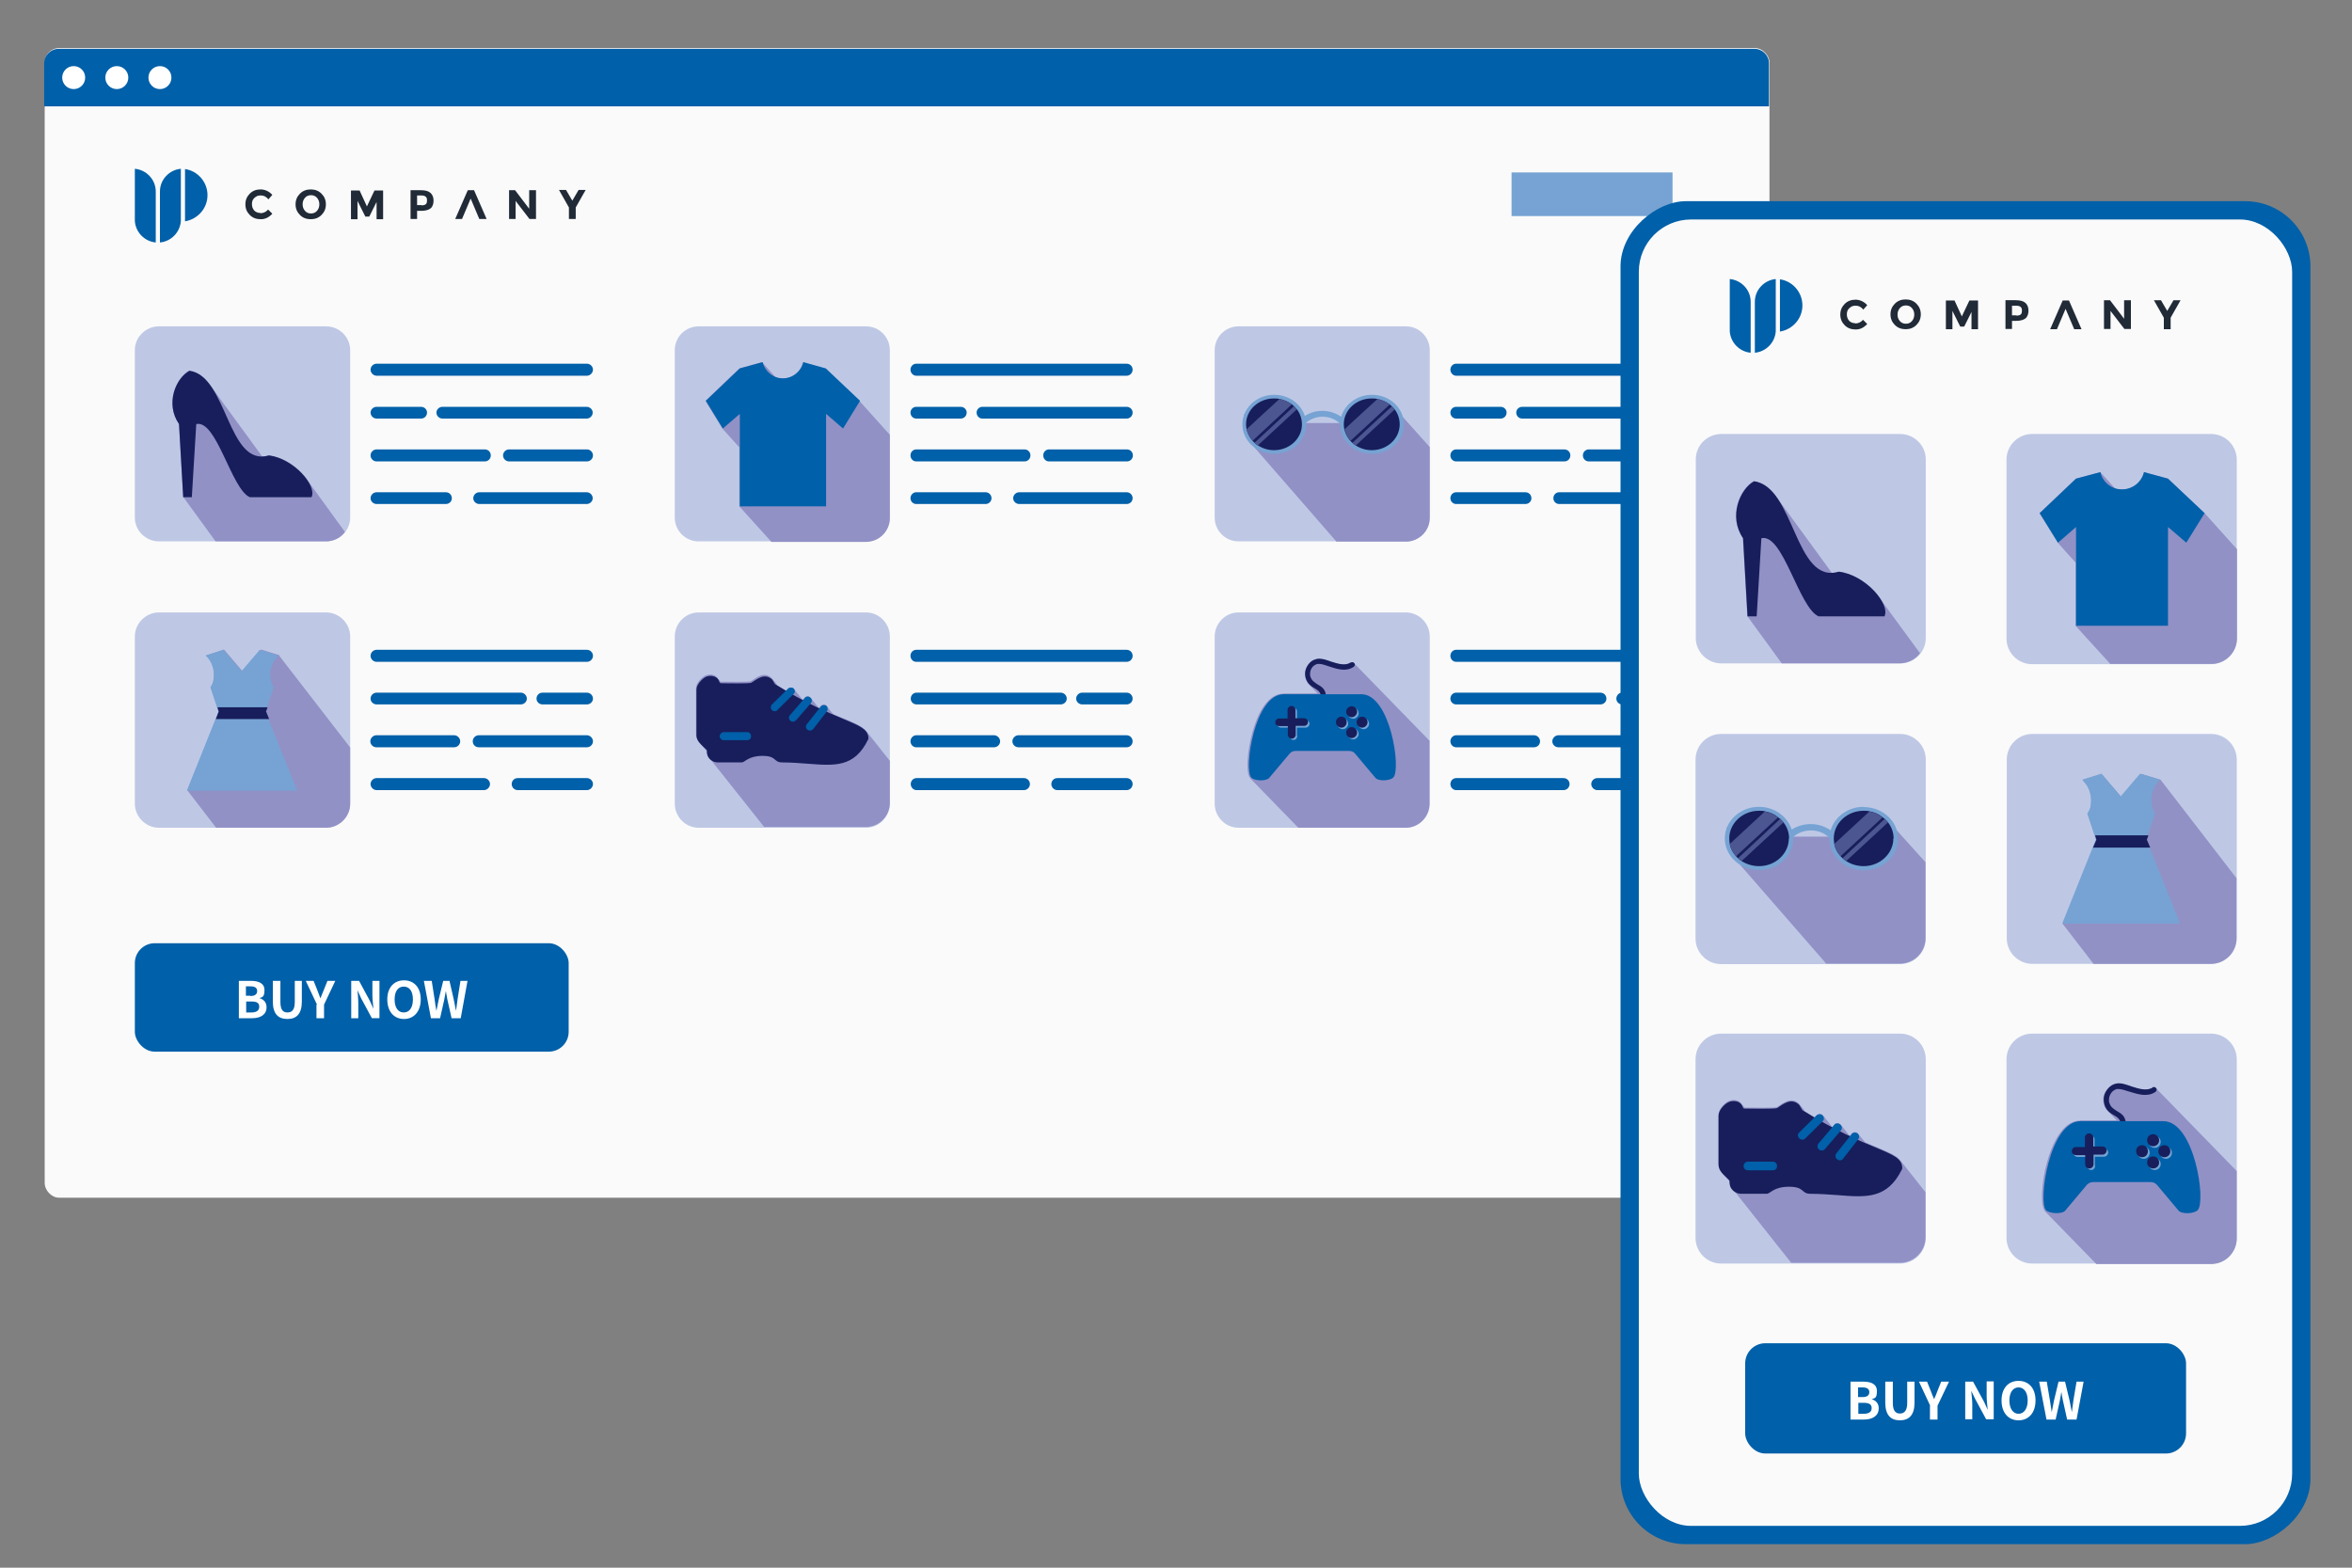 <?xml version="1.0" encoding="UTF-8"?>
<svg id="_レイヤー_5" data-name="レイヤー 5" xmlns="http://www.w3.org/2000/svg" version="1.1" viewBox="0 0 900 600">
  <rect x="0" y="0" width="900" height="600" fill="#808080" stroke="none"/>
  <defs>
    <style>
      .cls-1, .cls-2, .cls-3, .cls-4, .cls-5, .cls-6, .cls-7, .cls-8, .cls-9, .cls-10, .cls-11, .cls-12 {
        stroke-width: 0px;
      }

      .cls-1, .cls-2, .cls-4, .cls-10, .cls-11 {
        fill-rule: evenodd;
      }

      .cls-1, .cls-12 {
        fill: #171e5b;
      }

      .cls-2, .cls-7 {
        fill: #0060a9;
      }

      .cls-3, .cls-4 {
        fill: #76a3d3;
      }

      .cls-5 {
        fill: #212a37;
      }

      .cls-6 {
        fill: #4c5691;
      }

      .cls-8 {
        fill: #fafafa;
      }

      .cls-9 {
        fill: #fff;
      }

      .cls-10 {
        fill: #bec8e5;
      }

      .cls-11 {
        fill: #9191c6;
      }
    </style>
  </defs>
  <rect class="cls-8" x="17.1" y="18.4" width="660" height="440" rx="5.5" ry="5.5"/>
  <path class="cls-7" d="M22.4,18.7h649c3,0,5.5,2.5,5.5,5.5v16.5H16.9v-16.5c0-3,2.5-5.5,5.5-5.5Z"/>
  <circle class="cls-9" cx="28.2" cy="29.7" r="4.4"/>
  <circle class="cls-9" cx="44.7" cy="29.7" r="4.4"/>
  <circle class="cls-9" cx="61.2" cy="29.7" r="4.4"/>
  <g>
    <rect class="cls-7" x="51.6" y="361" width="166" height="41.5" rx="7.6" ry="7.6"/>
    <g>
      <path class="cls-9" d="M91.3,375.4h4.7c2.9,0,5.2.9,5.2,3.5s-.7,2.7-1.9,3.1h0c1.5.5,2.7,1.5,2.7,3.5,0,2.9-2.4,4.2-5.5,4.2h-5.1v-14.3ZM95.8,381.2c1.8,0,2.6-.7,2.6-1.9s-.8-1.8-2.6-1.8h-1.7v3.6h1.7ZM96.2,387.5c1.9,0,3-.7,3-2.2s-1-2-3-2h-2v4.2h2Z"/>
      <path class="cls-9" d="M104.4,383.3v-7.9h2.9v8.1c0,3,1,4,2.7,4s2.8-1,2.8-4v-8.1h2.7v7.9c0,4.7-2,6.7-5.5,6.7s-5.6-1.9-5.6-6.7Z"/>
      <path class="cls-9" d="M121.3,384.5l-4.3-9.1h3l1.4,3.5c.4,1.1.8,2.1,1.2,3.2h0c.4-1.1.9-2.1,1.3-3.2l1.4-3.5h3l-4.3,9.1v5.2h-2.9v-5.2Z"/>
      <path class="cls-9" d="M134.5,375.4h2.9l4.1,7.6,1.4,3.1h0c-.1-1.5-.4-3.4-.4-5v-5.7h2.7v14.3h-2.9l-4.1-7.6-1.4-3.1h0c.1,1.5.3,3.3.3,5v5.7h-2.7v-14.3Z"/>
      <path class="cls-9" d="M148.2,382.5c0-4.6,2.6-7.3,6.4-7.3s6.4,2.7,6.4,7.3-2.6,7.5-6.4,7.5-6.4-2.8-6.4-7.5ZM158,382.5c0-3.1-1.3-4.9-3.5-4.9s-3.5,1.8-3.5,4.9,1.3,5,3.5,5,3.5-1.9,3.5-5Z"/>
      <path class="cls-9" d="M162.3,375.4h2.9l1.1,7c.2,1.5.4,3,.7,4.5h0c.3-1.5.6-3.1.9-4.5l1.7-7h2.4l1.6,7c.3,1.5.6,3,.9,4.5h0c.2-1.5.4-3.1.6-4.5l1.1-7h2.7l-2.6,14.3h-3.5l-1.6-7.1c-.2-1.1-.4-2.2-.6-3.3h0c-.2,1.1-.4,2.2-.6,3.3l-1.6,7.1h-3.5l-2.7-14.3Z"/>
    </g>
  </g>
  <rect class="cls-3" x="578.4" y="66" width="61.6" height="16.7"/>
  <path class="cls-10" d="M267.3,124.9h64.1c5,0,9.1,4.1,9.1,9.1v64.1c0,5-4.1,9.1-9.1,9.1h-64.1c-5,0-9.1-4.1-9.1-9.1v-64.1c0-5,4.1-9.1,9.1-9.1h0Z"/>
  <path class="cls-10" d="M267.3,234.4h64.1c5,0,9.1,4.2,9.1,9.2v64c0,5-4.1,9.2-9.1,9.2h-64.1c-5,0-9.1-4.2-9.1-9.2v-64c0-5,4.1-9.2,9.1-9.2h0Z"/>
  <path class="cls-2" d="M350.6,139.2h80.5c1.3,0,2.3,1,2.3,2.3h0c0,1.2-1,2.3-2.3,2.3h-80.5c-1.2,0-2.2-1.1-2.2-2.3h0c0-1.3,1-2.3,2.2-2.3h0Z"/>
  <path class="cls-2" d="M350.6,155.7h17c1.3,0,2.3,1,2.3,2.2h0c0,1.3-1,2.3-2.3,2.3h-17c-1.2,0-2.2-1-2.2-2.3h0c0-1.2,1-2.2,2.2-2.2h0Z"/>
  <path class="cls-2" d="M350.6,172h41.4c1.3,0,2.3,1,2.3,2.3h0c0,1.3-1,2.3-2.3,2.3h-41.4c-1.2,0-2.2-1-2.2-2.3h0c0-1.3,1-2.3,2.2-2.3h0Z"/>
  <path class="cls-2" d="M350.6,188.4h26.5c1.3,0,2.3,1,2.3,2.3h0c0,1.2-1,2.2-2.3,2.2h-26.5c-1.2,0-2.2-1-2.2-2.2h0c0-1.3,1-2.3,2.2-2.3h0Z"/>
  <path class="cls-2" d="M375.9,155.7h55.2c1.3,0,2.3,1,2.3,2.2h0c0,1.3-1,2.3-2.3,2.3h-55.2c-1.2,0-2.2-1-2.2-2.3h0c0-1.2,1-2.2,2.2-2.2h0Z"/>
  <path class="cls-2" d="M401.4,172h29.8c1.3,0,2.3,1,2.3,2.3h0c0,1.3-1,2.3-2.3,2.3h-29.8c-1.2,0-2.2-1-2.2-2.3h0c0-1.3,1-2.3,2.2-2.3h0Z"/>
  <path class="cls-2" d="M390,188.4h41.1c1.3,0,2.3,1,2.3,2.3h0c0,1.2-1,2.2-2.3,2.2h-41.1c-1.2,0-2.3-1-2.3-2.2h0c0-1.3,1.1-2.3,2.3-2.3h0Z"/>
  <path class="cls-2" d="M431.1,248.7h-80.5c-1.2,0-2.2,1-2.2,2.3h0c0,1.3,1,2.3,2.2,2.3h80.5c1.3,0,2.3-1,2.3-2.3h0c0-1.3-1-2.3-2.3-2.3h0Z"/>
  <path class="cls-2" d="M431.1,265.1h-17c-1.2,0-2.3,1-2.3,2.3h0c0,1.2,1.1,2.2,2.3,2.2h17c1.3,0,2.3-1,2.3-2.2h0c0-1.3-1-2.3-2.3-2.3h0Z"/>
  <path class="cls-2" d="M431.1,281.4h-41.4c-1.2,0-2.3,1.1-2.3,2.3h0c0,1.3,1.1,2.3,2.3,2.3h41.4c1.3,0,2.3-1,2.3-2.3h0c0-1.2-1-2.3-2.3-2.3h0Z"/>
  <path class="cls-2" d="M431.1,297.8h-26.5c-1.3,0-2.3,1-2.3,2.3h0c0,1.2,1,2.3,2.3,2.3h26.5c1.3,0,2.3-1.1,2.3-2.3h0c0-1.3-1-2.3-2.3-2.3h0Z"/>
  <path class="cls-2" d="M405.9,265.1h-55.2c-1.2,0-2.2,1-2.2,2.3h0c0,1.2,1,2.2,2.2,2.2h55.2c1.2,0,2.3-1,2.3-2.2h0c0-1.3-1.1-2.3-2.3-2.3h0Z"/>
  <path class="cls-2" d="M380.4,281.4h-29.8c-1.2,0-2.2,1.1-2.2,2.3h0c0,1.3,1,2.3,2.2,2.3h29.8c1.2,0,2.3-1,2.3-2.3h0c0-1.2-1.1-2.3-2.3-2.3h0Z"/>
  <path class="cls-2" d="M391.8,297.8h-41.1c-1.2,0-2.2,1-2.2,2.3h0c0,1.2,1,2.3,2.2,2.3h41.1c1.3,0,2.3-1.1,2.3-2.3h0c0-1.3-1-2.3-2.3-2.3h0Z"/>
  <path class="cls-11" d="M297.2,262.2c1.3.8,2.5,1.5,3.7,2.2l.7-.8c.6-.5,1.6-.5,2.1,0,0,0,0,0,.1.1h0l3.3,4.1s0,0,.1,0l.7-.8c.5-.6,1.5-.7,2.1-.1,0,0,.1.1.2.2l3,3.7c0,0,.2,0,.3.1l.5-.7c.5-.6,1.4-.7,2.1-.3,0,.1.1.2.2.3l2.5,3.1c1.4.6,2.7,1.2,3.9,1.6,4.4,1.8,7.2,3.1,8.6,4.7l9.2,11.6v16.1c0,5-4.1,9.2-9.1,9.2h-39l-21.2-26.7c-.6-.7-.8-1.5-.9-2.4l-2.9-3.6c-.7-.8-1.1-1.7-1.1-2.9v-17.4c0-2.1,2.2-4.2,3.5-4.9,1.5-.7,3.6-.6,4.6.7l1.3,1.6h.5c1.5,0,10.5.2,11.1-.2,2.2-1.4,5.1-3.9,8-1.2l1.8,2.2Z"/>
  <path class="cls-1" d="M296.5,261.8c11.9,7.4,20.6,11,26.3,13.4,6.2,2.6,9.3,3.9,9.5,7.1,0,.3,0,.7-.2.9-5.2,10.5-12.6,9.9-23,9.1-2.9-.2-6.1-.5-9.7-.5s-2-2.5-7.6-2.5-6.7,2.5-8,2.5h-9.1c-1.9,0-3-1.2-3-1.2-1.1-1.1-1.2-2.1-1.2-3.5-2-2-4-3.3-4-5.7v-17.4c0-2.1,2.2-4.2,3.5-4.9,1.6-.8,4.1-.5,5,1.2h0c.5,1.1.3,1.2,1.4,1.2s10.5.2,11.1-.2c2.2-1.4,5.1-3.9,8-1.2l1.1,1.8Z"/>
  <path class="cls-7" d="M297.5,271.8c-.6.6-1.6.5-2.1,0-.6-.6-.6-1.6,0-2.2l6.2-6.1c.6-.5,1.6-.5,2.1,0,.6.6.6,1.6,0,2.1l-6.2,6.1Z"/>
  <path class="cls-7" d="M304.5,275.7c-.5.6-1.5.7-2.1.1-.6-.5-.7-1.5-.1-2.1l5.7-6.6c.5-.6,1.5-.7,2.1-.1.7.5.7,1.5.2,2.1l-5.7,6.6Z"/>
  <path class="cls-7" d="M311.1,279.1c-.5.6-1.5.7-2.1.2-.7-.5-.8-1.4-.3-2.1l5.4-6.8c.5-.6,1.4-.7,2.1-.3.6.5.7,1.5.2,2.2l-5.3,6.8Z"/>
  <path class="cls-7" d="M276.9,283.3c-.8,0-1.5-.7-1.5-1.5s.7-1.6,1.5-1.6h9c.9,0,1.5.7,1.5,1.6s-.6,1.5-1.5,1.5h-9Z"/>
  <path class="cls-11" d="M291.6,138.6l-8.7,2.4-13,12.4,6.5,10.6,6.5,7.2v22.6l12.3,13.6h36.2c5,0,9.1-4.1,9.1-9.1v-31.9l-11.6-12.9-13.1-12.4-8.6-2.4c-.8,3.5-4,6.2-7.8,6.2s-1.7-.1-2.5-.4l-5.2-5.8Z"/>
  <path class="cls-2" d="M291.8,138.6l-8.7,2.4-13,12.4,6.5,10.6,6.5-5.6v35.4h33v-35.4l6.5,5.6,6.5-10.6-13.1-12.4-8.6-2.4c-.8,3.5-4,6.2-7.8,6.2s-6.9-2.7-7.8-6.2h0Z"/>
  <path class="cls-10" d="M60.8,124.9h64c5,0,9.2,4.1,9.2,9.1v64.1c0,5-4.2,9.1-9.2,9.1H60.8c-5,0-9.2-4.1-9.2-9.1v-64.1c0-5,4.2-9.1,9.2-9.1h0Z"/>
  <path class="cls-10" d="M60.8,234.4h64c5,0,9.2,4.2,9.2,9.2v64c0,5-4.2,9.2-9.2,9.2H60.8c-5,0-9.2-4.2-9.2-9.2v-64c0-5,4.2-9.2,9.2-9.2h0Z"/>
  <path class="cls-2" d="M144.1,139.2h80.5c1.2,0,2.3,1,2.3,2.3h0c0,1.2-1.1,2.3-2.3,2.3h-80.5c-1.2,0-2.3-1.1-2.3-2.3h0c0-1.3,1.1-2.3,2.3-2.3h0Z"/>
  <path class="cls-2" d="M144.1,155.7h17c1.3,0,2.3,1,2.3,2.2h0c0,1.3-1,2.3-2.3,2.3h-17c-1.2,0-2.3-1-2.3-2.3h0c0-1.2,1.1-2.2,2.3-2.2h0Z"/>
  <path class="cls-2" d="M144.1,172h41.4c1.3,0,2.3,1,2.3,2.3h0c0,1.3-1,2.3-2.3,2.3h-41.4c-1.2,0-2.3-1-2.3-2.3h0c0-1.3,1.1-2.3,2.3-2.3h0Z"/>
  <path class="cls-2" d="M144.1,188.4h26.5c1.3,0,2.3,1,2.3,2.3h0c0,1.2-1,2.2-2.3,2.2h-26.5c-1.2,0-2.3-1-2.3-2.2h0c0-1.3,1.1-2.3,2.3-2.3h0Z"/>
  <path class="cls-2" d="M169.3,155.7h55.2c1.2,0,2.3,1,2.3,2.2h0c0,1.3-1.1,2.3-2.3,2.3h-55.2c-1.2,0-2.3-1-2.3-2.3h0c0-1.2,1.1-2.2,2.3-2.2h0Z"/>
  <path class="cls-2" d="M194.8,172h29.8c1.2,0,2.3,1,2.3,2.3h0c0,1.3-1.1,2.3-2.3,2.3h-29.8c-1.2,0-2.3-1-2.3-2.3h0c0-1.3,1.1-2.3,2.3-2.3h0Z"/>
  <path class="cls-2" d="M183.4,188.4h41.1c1.2,0,2.3,1,2.3,2.3h0c0,1.2-1.1,2.2-2.3,2.2h-41.1c-1.2,0-2.3-1-2.3-2.2h0c0-1.3,1.1-2.3,2.3-2.3h0Z"/>
  <path class="cls-2" d="M224.6,248.7h-80.5c-1.2,0-2.3,1-2.3,2.3h0c0,1.3,1.1,2.3,2.3,2.3h80.5c1.2,0,2.3-1,2.3-2.3h0c0-1.3-1.1-2.3-2.3-2.3h0Z"/>
  <path class="cls-2" d="M224.6,265.1h-17c-1.3,0-2.3,1-2.3,2.3h0c0,1.2,1,2.2,2.3,2.2h17c1.2,0,2.3-1,2.3-2.2h0c0-1.3-1.1-2.3-2.3-2.3h0Z"/>
  <path class="cls-2" d="M224.6,281.4h-41.4c-1.3,0-2.3,1.1-2.3,2.3h0c0,1.3,1,2.3,2.3,2.3h41.4c1.2,0,2.3-1,2.3-2.3h0c0-1.2-1.1-2.3-2.3-2.3h0Z"/>
  <path class="cls-2" d="M224.6,297.8h-26.5c-1.3,0-2.3,1-2.3,2.3h0c0,1.2,1,2.3,2.3,2.3h26.5c1.2,0,2.3-1.1,2.3-2.3h0c0-1.3-1.1-2.3-2.3-2.3h0Z"/>
  <path class="cls-2" d="M199.3,265.1h-55.2c-1.2,0-2.3,1-2.3,2.3h0c0,1.2,1.1,2.2,2.3,2.2h55.2c1.2,0,2.3-1,2.3-2.2h0c0-1.3-1.1-2.3-2.3-2.3h0Z"/>
  <path class="cls-2" d="M173.8,281.4h-29.8c-1.2,0-2.3,1.1-2.3,2.3h0c0,1.3,1.1,2.3,2.3,2.3h29.8c1.2,0,2.3-1,2.3-2.3h0c0-1.2-1.1-2.3-2.3-2.3h0Z"/>
  <path class="cls-2" d="M185.2,297.8h-41.1c-1.2,0-2.3,1-2.3,2.3h0c0,1.2,1.1,2.3,2.3,2.3h41.1c1.2,0,2.3-1.1,2.3-2.3h0c0-1.3-1.1-2.3-2.3-2.3h0Z"/>
  <path class="cls-11" d="M72.5,141.9c3.3.5,5.7,2.5,7.8,5.3h0c0,0,.1.1.1.2l20,27.4c.7,0,1.6-.2,2.5-.5,5.7.7,11.2,4.6,14.2,8.7q0,0,0,0c0,0,.1.1.1.2l14.8,20.4c-1.6,2.2-4.3,3.6-7.3,3.6h-42.2l-12.4-17-1.6-28c-5.4-7.8-1.2-17.6,4-20.4h0Z"/>
  <path class="cls-11" d="M106.8,250.9l27.2,35.2v21.5c0,5-4.2,9.2-9.2,9.2h-42.1l-11-14.3,12.1-30.2-3.1-9.3c.8-1.4,1.3-3.1,1.3-4.9s-.5-3.5-1.3-5l-1.8-2.3,6.8-2.2,7.1,8.3,7.1-8.3,7.1,2.2Z"/>
  <path class="cls-4" d="M92.6,257l-7.1-8.3-6.8,2.2c1.9,1.8,3.1,4.4,3.1,7.3s-.5,3.5-1.3,4.9l3.1,9.3-12.1,30.2h42.2l-12.1-30.2,3.1-9.3c-.8-1.4-1.3-3.1-1.3-4.9,0-2.9,1.2-5.4,3.1-7.3l-7.1-2.2-7.1,8.3Z"/>
  <polygon class="cls-1" points="82.6 275.2 103 275.2 101.8 272.3 102.4 270.7 83.2 270.7 83.7 272.3 82.6 275.2"/>
  <path class="cls-10" d="M473.9,124.9h64.1c5,0,9.1,4.1,9.1,9.1v64.1c0,5-4.1,9.1-9.1,9.1h-64.1c-5,0-9.1-4.1-9.1-9.1v-64.1c0-5,4.1-9.1,9.1-9.1h0Z"/>
  <path class="cls-10" d="M473.9,234.4h64.1c5,0,9.1,4.2,9.1,9.2v64c0,5-4.1,9.2-9.1,9.2h-64.1c-5,0-9.1-4.2-9.1-9.2v-64c0-5,4.1-9.2,9.1-9.2h0Z"/>
  <path class="cls-2" d="M557.2,139.2h80.5c1.3,0,2.3,1,2.3,2.3h0c0,1.2-1,2.3-2.3,2.3h-80.5c-1.2,0-2.2-1.1-2.2-2.3h0c0-1.3,1-2.3,2.2-2.3h0Z"/>
  <path class="cls-2" d="M557.2,155.7h17c1.3,0,2.3,1,2.3,2.2h0c0,1.3-1,2.3-2.3,2.3h-17c-1.2,0-2.2-1-2.2-2.3h0c0-1.2,1-2.2,2.2-2.2h0Z"/>
  <path class="cls-2" d="M557.2,172h41.4c1.3,0,2.3,1,2.3,2.3h0c0,1.3-1,2.3-2.3,2.3h-41.4c-1.2,0-2.2-1-2.2-2.3h0c0-1.3,1-2.3,2.2-2.3h0Z"/>
  <path class="cls-2" d="M557.2,188.4h26.5c1.3,0,2.3,1,2.3,2.3h0c0,1.2-1,2.2-2.3,2.2h-26.5c-1.2,0-2.2-1-2.2-2.2h0c0-1.3,1-2.3,2.2-2.3h0Z"/>
  <path class="cls-2" d="M582.5,155.7h55.2c1.3,0,2.3,1,2.3,2.2h0c0,1.3-1,2.3-2.3,2.3h-55.2c-1.3,0-2.3-1-2.3-2.3h0c0-1.2,1-2.2,2.3-2.2h0Z"/>
  <path class="cls-2" d="M608,172h29.7c1.3,0,2.3,1,2.3,2.3h0c0,1.3-1,2.3-2.3,2.3h-29.7c-1.3,0-2.3-1-2.3-2.3h0c0-1.3,1-2.3,2.3-2.3h0Z"/>
  <path class="cls-2" d="M596.6,188.4h41.1c1.3,0,2.3,1,2.3,2.3h0c0,1.2-1,2.2-2.3,2.2h-41.1c-1.2,0-2.2-1-2.2-2.2h0c0-1.3,1-2.3,2.2-2.3h0Z"/>
  <path class="cls-2" d="M637.7,248.7h-80.5c-1.2,0-2.2,1-2.2,2.3h0c0,1.3,1,2.3,2.2,2.3h80.5c1.3,0,2.3-1,2.3-2.3h0c0-1.3-1-2.3-2.3-2.3h0Z"/>
  <path class="cls-2" d="M637.7,265.1h-17c-1.2,0-2.2,1-2.2,2.3h0c0,1.2,1,2.2,2.2,2.2h17c1.3,0,2.3-1,2.3-2.2h0c0-1.3-1-2.3-2.3-2.3h0Z"/>
  <path class="cls-2" d="M637.7,281.4h-41.4c-1.2,0-2.3,1.1-2.3,2.3h0c0,1.3,1.1,2.3,2.3,2.3h41.4c1.3,0,2.3-1,2.3-2.3h0c0-1.2-1-2.3-2.3-2.3h0Z"/>
  <path class="cls-2" d="M637.7,297.8h-26.5c-1.2,0-2.3,1-2.3,2.3h0c0,1.2,1.1,2.3,2.3,2.3h26.5c1.3,0,2.3-1.1,2.3-2.3h0c0-1.3-1-2.3-2.3-2.3h0Z"/>
  <path class="cls-2" d="M612.4,265.1h-55.2c-1.2,0-2.2,1-2.2,2.3h0c0,1.2,1,2.2,2.2,2.2h55.2c1.3,0,2.3-1,2.3-2.2h0c0-1.3-1-2.3-2.3-2.3h0Z"/>
  <path class="cls-2" d="M587,281.4h-29.8c-1.2,0-2.2,1.1-2.2,2.3h0c0,1.3,1,2.3,2.2,2.3h29.8c1.3,0,2.3-1,2.3-2.3h0c0-1.2-1-2.3-2.3-2.3h0Z"/>
  <path class="cls-2" d="M598.3,297.8h-41.1c-1.2,0-2.2,1-2.2,2.3h0c0,1.2,1,2.3,2.2,2.3h41.1c1.3,0,2.3-1.1,2.3-2.3h0c0-1.3-1-2.3-2.3-2.3h0Z"/>
  <path class="cls-11" d="M491.1,265.4h13.1l-3.3-3.4c-.5-.5-1-1.2-1.3-2.2-.2-.6-.3-1.2-.3-1.8,0-1.2.4-2.4,1.1-3.4.7-1,1.6-1.8,2.7-2.1.5-.2,1-.3,1.6-.3,1.4,0,2.9.5,4.5,1.1,2.6.8,5.5,1.8,7.6.3.4-.3,1-.2,1.2.1l29,29.8v24.1c0,5-4.1,9.2-9.1,9.2h-41.1l-18.4-18.9h0c-1.2-1.4-1.1-5.2-1-6.8.2-3.7.9-7.5,1.9-11,1.4-5.2,5.1-14.6,11.7-14.6h0Z"/>
  <path class="cls-12" d="M516.9,253.6c.5-.3,1-.2,1.4.3.3.4.1,1-.3,1.3-2.9,2-6.3.9-9.3-.1-1.5-.5-2.9-1-3.9-1s-.7,0-1,.1c-.7.3-1.4.7-1.8,1.4-.5.7-.7,1.5-.7,2.3s0,.8.2,1.2c.4,1.4,1.6,2.1,2.6,2.8,1.8,1,3.4,2,3.3,5.2,0,.5-.5.9-1,.9s-1-.5-.9-1c0-2-1.1-2.8-2.3-3.5-1.4-.8-2.8-1.7-3.5-3.8-.2-.6-.3-1.2-.3-1.8,0-1.2.4-2.4,1.1-3.4.7-1,1.6-1.8,2.7-2.1.5-.2,1-.3,1.6-.3,1.4,0,2.9.5,4.5,1.1,2.6.8,5.5,1.8,7.6.3h0Z"/>
  <path class="cls-2" d="M491.1,265.7h29.8c11.1,0,15.3,28.6,12.3,31.8h0c-1.2,1.4-5.8,1.6-6.9.2l-7.8-9.3c-.6-.7-1.4-1-2.4-1h-20.3c-.9,0-1.7.3-2.3,1l-7.8,9.3c-1.2,1.4-5.7,1.2-6.9-.1h0c-2.9-3.3,1.3-31.9,12.4-31.9h0Z"/>
  <path class="cls-3" d="M496.4,281.7c0,.8-.6,1.5-1.4,1.5s-1.5-.6-1.5-1.4v-3.3h-3.3c-.8,0-1.5-.6-1.5-1.4s.6-1.5,1.4-1.5h3.3v-3.3c0-.8.6-1.5,1.4-1.5s1.5.7,1.5,1.5v3.3c0,0,3.3,0,3.3,0,.8,0,1.5.6,1.5,1.4s-.7,1.5-1.5,1.5h-3.3c0,0,0,3.3,0,3.3Z"/>
  <path class="cls-4" d="M517.8,270.9c1.2,0,2.1,1,2.1,2.1s-1,2.1-2.1,2.1-2.1-1-2.1-2.1,1-2.1,2.1-2.1h0ZM517.8,278.8c1.2,0,2.1,1,2.1,2.1s-1,2.1-2.1,2.1-2.1-1-2.1-2.1,1-2.1,2.1-2.1h0ZM521.8,274.9c1.2,0,2.1,1,2.1,2.1s-1,2.1-2.1,2.1-2.1-1-2.1-2.1,1-2.1,2.1-2.1h0ZM513.8,274.9c1.2,0,2.1,1,2.1,2.1s-1,2.1-2.1,2.1-2.1-1-2.1-2.1,1-2.1,2.1-2.1h0Z"/>
  <path class="cls-12" d="M495.8,281.2c0,.8-.7,1.5-1.5,1.5s-1.5-.7-1.5-1.5v-3.3h-3.3c-.8,0-1.5-.5-1.5-1.4,0-.8.6-1.5,1.4-1.5h3.3c0,0,0-3.3,0-3.3,0-.8.7-1.5,1.5-1.5s1.5.6,1.5,1.4v3.3h3.3c.8,0,1.5.6,1.5,1.4,0,.8-.6,1.5-1.4,1.5h-3.3c0,0,0,3.3,0,3.3Z"/>
  <path class="cls-1" d="M517.2,270.3c1.2,0,2.1,1,2.1,2.1s-1,2.1-2.1,2.1-2.1-1-2.1-2.1,1-2.1,2.1-2.1h0ZM517.2,278.3c1.2,0,2.1,1,2.1,2.1s-1,2.1-2.1,2.1-2.1-1-2.1-2.1,1-2.1,2.1-2.1h0ZM521.2,274.3c1.2,0,2.1,1,2.1,2.1s-1,2.1-2.1,2.1-2.1-1-2.1-2.1,1-2.1,2.1-2.1h0ZM513.3,274.3c1.2,0,2,1,2,2.1s-.9,2.1-2,2.1-2.1-1-2.1-2.1.9-2.1,2.1-2.1h0Z"/>
  <path class="cls-11" d="M511.5,207.3h26.5c5,0,9.1-4.1,9.1-9.1v-27.1l-11.1-12.4-.7-.6-12.7-2.4-9.9,6.2h-13l-10.1-9.1-13.7,5.9c.5,2.2,1.7,4.5,3.3,6.3h0c0,0,0,0,0,.1l.6,5.9,31.6,36.3Z"/>
  <rect class="cls-7" x="495.1" y="202" width="514" height="264" rx="25" ry="25" transform="translate(1086.1 -418.1) rotate(90)"/>
  <rect class="cls-8" x="627.1" y="84" width="250" height="500" rx="20" ry="20"/>
  <g>
    <rect class="cls-7" x="667.8" y="514.1" width="168.7" height="42.2" rx="7.7" ry="7.7"/>
    <g>
      <path class="cls-9" d="M708.2,528.8h4.8c3,0,5.2.9,5.2,3.6s-.7,2.7-2,3.1h0c1.6.5,2.7,1.6,2.7,3.5,0,2.9-2.4,4.3-5.6,4.3h-5.2v-14.5ZM712.7,534.7c1.8,0,2.6-.7,2.6-1.9s-.9-1.8-2.6-1.8h-1.7v3.7h1.7ZM713.1,541.1c2,0,3.1-.7,3.1-2.2s-1.1-2-3.1-2h-2v4.2h2Z"/>
      <path class="cls-9" d="M721.4,536.8v-8h2.9v8.2c0,3,1.1,4,2.7,4s2.8-1,2.8-4v-8.2h2.8v8c0,4.8-2.1,6.8-5.6,6.8s-5.6-2-5.6-6.8Z"/>
      <path class="cls-9" d="M738.6,538l-4.3-9.2h3.1l1.4,3.5c.4,1.1.8,2.1,1.3,3.2h0c.5-1.1.9-2.1,1.3-3.2l1.4-3.5h3l-4.4,9.2v5.3h-2.9v-5.3Z"/>
      <path class="cls-9" d="M752,528.8h3l4.2,7.7,1.4,3.1h0c-.1-1.5-.4-3.4-.4-5.1v-5.8h2.7v14.5h-2.9l-4.2-7.8-1.5-3.1h0c.1,1.6.4,3.4.4,5.1v5.8h-2.7v-14.5Z"/>
      <path class="cls-9" d="M765.9,536c0-4.7,2.6-7.5,6.5-7.5s6.5,2.8,6.5,7.5-2.6,7.6-6.5,7.6-6.5-2.9-6.5-7.6ZM775.9,536c0-3.1-1.4-5-3.5-5s-3.5,1.9-3.5,5,1.4,5.1,3.5,5.1,3.5-2,3.5-5.1Z"/>
      <path class="cls-9" d="M780.3,528.8h2.9l1.2,7.1c.2,1.5.5,3.1.7,4.6h0c.3-1.6.6-3.1.9-4.6l1.7-7.1h2.5l1.7,7.1c.3,1.5.6,3.1.9,4.6h0c.2-1.6.4-3.1.6-4.6l1.2-7.1h2.7l-2.7,14.5h-3.6l-1.6-7.2c-.2-1.1-.5-2.3-.6-3.4h0c-.2,1.1-.4,2.2-.6,3.4l-1.6,7.2h-3.5l-2.8-14.5Z"/>
    </g>
  </g>
  <g>
    <path class="cls-2" d="M70.8,84.7c4.9-.8,8.6-5,8.6-10s-3.7-9.3-8.6-10v20.1h0Z"/>
    <path class="cls-2" d="M69.2,84.6c-.3,4.3-3.7,7.8-8,8.2v-19.5c0-4.6,3.6-8.3,8-8.7v20h0Z"/>
    <path class="cls-2" d="M51.6,84.6c.3,4.3,3.7,7.8,8,8.2v-19.5c0-4.6-3.6-8.3-8-8.7v20h0Z"/>
    <path class="cls-5" d="M99.6,81.6c1.2,0,2.2-.5,3-1.4l1.6,1.6c-1.3,1.4-2.7,2.1-4.4,2.1s-3.1-.5-4.2-1.6c-1.1-1.1-1.7-2.4-1.7-4.1s.6-3,1.7-4.1c1.1-1.1,2.5-1.6,4.1-1.6s3.3.7,4.5,2.1l-1.5,1.7c-.8-1-1.7-1.5-2.9-1.5s-1.7.3-2.4.9c-.7.6-1,1.4-1,2.4s.3,1.8.9,2.5c.6.6,1.4.9,2.3.9h0ZM122.2,78.2c0-1-.3-1.8-.9-2.5-.6-.7-1.4-1-2.3-1s-1.7.3-2.3,1c-.6.7-.9,1.5-.9,2.5s.3,1.8.9,2.5c.6.7,1.4,1,2.3,1s1.7-.3,2.3-1c.6-.7.9-1.5.9-2.5h0ZM123,82.3c-1.1,1.1-2.5,1.6-4.1,1.6s-3-.5-4.1-1.6c-1.1-1.1-1.7-2.4-1.7-4.1s.6-3,1.7-4.1c1.1-1.1,2.5-1.6,4.1-1.6s3,.5,4.1,1.6c1.1,1.1,1.7,2.4,1.7,4.1s-.6,3-1.7,4.1h0ZM144.3,76.9l-3,6h-1.5l-3-6v7h-2.5v-11h3.3l2.8,6.1,2.9-6.1h3.3v11h-2.5v-7h0ZM161,72.8c1.7,0,2.9.3,3.7,1,.8.7,1.2,1.7,1.2,3s-.4,2.4-1.2,3c-.8.6-2,.9-3.6.9h-1.5v3.1h-2.5v-11h3.9ZM161.3,78.6c.8,0,1.4-.2,1.7-.5.3-.3.4-.8.4-1.5s-.2-1.1-.6-1.4c-.4-.3-1-.4-1.8-.4h-1.4v3.7h1.7ZM183.4,83.8c-1.5-3.5-1.7-4-3.3-7.8-1.7,4-1.6,3.8-3.3,7.8h-2.6l4.8-11h2.4l4.8,11h-2.6ZM202.6,72.8h2.5v11h-2.5l-5.3-6.9v6.9h-2.5v-11h2.3l5.4,7.1v-7.1h0ZM220.2,83.8h-2.5v-4.4l-3.8-6.7h2.7l2.4,4.1,2.4-4.1h2.7l-3.8,6.7v4.4h0Z"/>
  </g>
  <g>
    <path class="cls-2" d="M681.1,126.9c4.9-.8,8.6-5,8.6-10s-3.7-9.3-8.6-10v20.1h0Z"/>
    <path class="cls-2" d="M679.5,126.8c-.3,4.3-3.7,7.8-8,8.2v-19.5c0-4.6,3.6-8.3,8-8.7v20h0Z"/>
    <path class="cls-2" d="M661.9,126.8c.3,4.3,3.7,7.8,8,8.2v-19.5c0-4.6-3.6-8.3-8-8.7v20h0Z"/>
    <path class="cls-5" d="M709.9,123.8c1.2,0,2.2-.5,3-1.4l1.6,1.6c-1.3,1.4-2.7,2.1-4.4,2.1s-3.1-.5-4.2-1.6c-1.1-1.1-1.7-2.4-1.7-4.1s.6-3,1.7-4.1c1.1-1.1,2.5-1.6,4.1-1.6s3.3.7,4.5,2.1l-1.5,1.7c-.8-1-1.7-1.5-2.9-1.5s-1.7.3-2.4.9c-.7.6-1,1.4-1,2.4s.3,1.8.9,2.5c.6.6,1.4.9,2.3.9h0ZM732.5,120.4c0-1-.3-1.8-.9-2.5-.6-.7-1.4-1-2.3-1s-1.7.3-2.3,1c-.6.7-.9,1.5-.9,2.5s.3,1.8.9,2.5c.6.7,1.4,1,2.3,1s1.7-.3,2.3-1c.6-.7.9-1.5.9-2.5h0ZM733.3,124.4c-1.1,1.1-2.5,1.6-4.1,1.6s-3-.5-4.1-1.6c-1.1-1.1-1.7-2.4-1.7-4.1s.6-3,1.7-4.1c1.1-1.1,2.5-1.6,4.1-1.6s3,.5,4.1,1.6c1.1,1.1,1.7,2.4,1.7,4.1s-.6,3-1.7,4.1h0ZM754.6,119l-3,6h-1.5l-3-6v7h-2.5v-11h3.3l2.8,6.1,2.9-6.1h3.3v11h-2.5v-7h0ZM771.3,114.9c1.7,0,2.9.3,3.7,1,.8.7,1.2,1.7,1.2,3s-.4,2.4-1.2,3c-.8.6-2,.9-3.6.9h-1.5v3.1h-2.5v-11h3.9ZM771.6,120.8c.8,0,1.4-.2,1.7-.5.3-.3.4-.8.4-1.5s-.2-1.1-.6-1.4c-.4-.3-1-.4-1.8-.4h-1.4v3.7h1.7ZM793.7,126c-1.5-3.5-1.7-4-3.3-7.8-1.7,4-1.6,3.8-3.3,7.8h-2.6l4.8-11h2.4l4.8,11h-2.6ZM812.9,114.9h2.5v11h-2.5l-5.3-6.9v6.9h-2.5v-11h2.3l5.4,7.1v-7.1h0ZM830.5,126h-2.5v-4.4l-3.8-6.7h2.7l2.4,4.1,2.4-4.1h2.7l-3.8,6.7v4.4h0Z"/>
  </g>
  <path class="cls-1" d="M72.5,141.9c14.6,2,14.6,37.1,30.4,32.4,9.5,1.2,18.5,11.6,16.3,16h-23.6c-7.1-3.1-12.7-29.8-20.5-28l-1.7,28h-3.3l-1.6-28c-5.4-7.8-1.2-17.6,4-20.4h0Z"/>
  <g>
    <path class="cls-3" d="M525,151.1c-5.7,0-10.4,3.6-11.8,8.4-4.1-2.9-9.8-3-13.9-.3-1.5-4.7-6.2-8.1-11.7-8.1-6.8,0-12.2,5.1-12.2,11.3,0,6.3,5.5,11.3,12.2,11.3,6.8,0,12.2-5.1,12.2-11.3,0-.2,0-.4,0-.6,3.7-3.2,9.5-3.1,13,.4,0,0,0,.2,0,.2,0,6.3,5.5,11.3,12.2,11.3,6.8,0,12.2-5.1,12.2-11.3,0-6.3-5.5-11.3-12.2-11.3Z"/>
    <path class="cls-12" d="M498.2,162.4c0,5.5-4.8,9.9-10.7,9.9-2.3,0-4.4-.7-6.1-1.8-.5-.3-.9-.6-1.3-1-.3-.2-.5-.5-.8-.8-1.1-1.2-1.9-2.8-2.3-4.4-.1-.6-.2-1.3-.2-1.9,0-5.5,4.8-9.9,10.7-9.9.7,0,1.4,0,2.1.2,1.8.3,3.4,1.1,4.8,2.1.3.2.6.5.8.7.4.4.8.8,1.1,1.2,1.2,1.6,1.9,3.6,1.9,5.7Z"/>
    <g>
      <path class="cls-6" d="M494.3,154.8c-5,4.6-10,9.3-15,13.9-1.1-1.2-1.9-2.8-2.3-4.4,4.2-3.9,8.4-7.8,12.6-11.6,1.8.3,3.4,1.1,4.8,2.1Z"/>
      <path class="cls-6" d="M496.2,156.7c-5,4.6-9.9,9.2-14.9,13.8-.5-.3-.9-.6-1.3-1,5-4.7,10.1-9.3,15.1-14,.4.4.8.8,1.1,1.2Z"/>
    </g>
    <path class="cls-12" d="M535.6,162.4c0,5.5-4.8,9.9-10.7,9.9-2.3,0-4.4-.7-6.1-1.8-.5-.3-.9-.6-1.3-1-.3-.2-.5-.5-.8-.8-1.1-1.2-1.9-2.8-2.3-4.4-.1-.6-.2-1.3-.2-1.9,0-5.5,4.8-9.9,10.7-9.9.7,0,1.4,0,2.1.2,1.8.3,3.4,1.1,4.8,2.1.3.2.6.5.8.7.4.4.8.8,1.1,1.2,1.2,1.6,1.9,3.6,1.9,5.7Z"/>
    <g>
      <path class="cls-6" d="M531.8,154.8c-5,4.6-10,9.3-15,13.9-1.1-1.2-1.9-2.8-2.3-4.4,4.2-3.9,8.4-7.8,12.6-11.6,1.8.3,3.4,1.1,4.8,2.1Z"/>
      <path class="cls-6" d="M533.7,156.7c-5,4.6-9.9,9.2-14.9,13.8-.5-.3-.9-.6-1.3-1,5-4.7,10.1-9.3,15.1-14,.4.4.8.8,1.1,1.2Z"/>
    </g>
  </g>
  <g>
    <path class="cls-10" d="M658.6,395.6h68.5c5.4,0,9.8,4.4,9.8,9.8v68.4c0,5.4-4.4,9.8-9.8,9.8h-68.5c-5.4,0-9.8-4.4-9.8-9.8v-68.4c0-5.4,4.4-9.8,9.8-9.8h0Z"/>
    <path class="cls-11" d="M690.5,425.3c1.4.9,2.6,1.6,3.9,2.4l.8-.9c.7-.6,1.7-.6,2.3,0,0,0,0,0,.1.1h0l3.5,4.4s0,0,.1,0l.7-.9c.6-.7,1.6-.7,2.3-.1,0,0,.1.1.2.2l3.2,4c0,0,.2,0,.3.1l.6-.7c.5-.7,1.5-.8,2.3-.3,0,.1.1.2.2.3l2.7,3.3c1.5.7,2.9,1.2,4.1,1.7,4.7,2,7.7,3.3,9.2,5l9.8,12.4v17.2c0,5.4-4.4,9.8-9.8,9.8h-41.6l-22.6-28.5c-.7-.8-.9-1.6-.9-2.5l-3.1-3.9c-.7-.9-1.2-1.8-1.2-3.1v-18.6c0-2.3,2.3-4.5,3.7-5.2,1.6-.8,3.9-.7,4.9.7l1.4,1.7h.5c1.6,0,11.2.2,11.9-.2,2.3-1.5,5.5-4.2,8.5-1.2l1.9,2.4Z"/>
    <path class="cls-1" d="M689.7,424.9c12.7,7.9,22,11.8,28.1,14.3,6.6,2.8,9.9,4.1,10.1,7.6,0,.4,0,.7-.2.9-5.6,11.2-13.5,10.6-24.6,9.7-3.1-.2-6.6-.5-10.3-.5s-2.1-2.7-8.2-2.7-7.1,2.7-8.6,2.7h-9.7c-2,0-3.2-1.3-3.2-1.3-1.2-1.2-1.3-2.3-1.3-3.8-2.1-2.1-4.2-3.5-4.2-6.1v-18.6c0-2.3,2.3-4.5,3.7-5.2,1.7-.9,4.4-.6,5.3,1.2h0c.6,1.2.3,1.2,1.5,1.2s11.2.2,11.9-.2c2.3-1.5,5.5-4.2,8.5-1.2l1.2,2Z"/>
    <path class="cls-7" d="M690.8,435.7c-.7.7-1.7.6-2.3,0-.7-.7-.7-1.7,0-2.3l6.6-6.5c.7-.6,1.7-.6,2.3,0,.7.7.7,1.7,0,2.3l-6.6,6.5Z"/>
    <path class="cls-7" d="M698.3,439.8c-.6.7-1.6.7-2.3.1-.7-.6-.7-1.6-.1-2.3l6-7.1c.6-.7,1.6-.7,2.3-.1.7.6.8,1.6.2,2.3l-6.1,7.1Z"/>
    <path class="cls-7" d="M705.3,443.5c-.6.7-1.6.8-2.3.2-.7-.5-.9-1.5-.3-2.3l5.8-7.3c.5-.7,1.5-.8,2.3-.3.7.6.8,1.6.2,2.3l-5.7,7.3Z"/>
    <path class="cls-7" d="M668.8,447.9c-.9,0-1.6-.7-1.6-1.6s.7-1.7,1.6-1.7h9.6c.9,0,1.6.7,1.6,1.7s-.7,1.6-1.6,1.6h-9.6Z"/>
  </g>
  <g>
    <path class="cls-10" d="M777.6,166.1h68.5c5.4,0,9.8,4.4,9.8,9.8v68.5c0,5.4-4.4,9.8-9.8,9.8h-68.5c-5.4,0-9.8-4.4-9.8-9.8v-68.5c0-5.4,4.4-9.8,9.8-9.8h0Z"/>
    <path class="cls-11" d="M803.6,180.7l-9.3,2.5-13.9,13.2,7,11.3,6.9,7.7v24.2l13.2,14.5h38.7c5.4,0,9.8-4.4,9.8-9.8v-34.1l-12.4-13.8-14-13.2-9.2-2.5c-.9,3.8-4.3,6.6-8.4,6.6s-1.8-.1-2.7-.4l-5.6-6.2Z"/>
    <path class="cls-2" d="M803.7,180.7l-9.3,2.5-13.9,13.2,7,11.3,6.9-6v37.8h35.2v-37.8l7,6,7-11.3-14-13.2-9.2-2.5c-.9,3.8-4.3,6.6-8.4,6.6s-7.4-2.8-8.3-6.6h0Z"/>
  </g>
  <g>
    <path class="cls-10" d="M777.7,280.9h68.4c5.4,0,9.8,4.4,9.8,9.8v68.4c0,5.4-4.4,9.8-9.8,9.8h-68.4c-5.4,0-9.8-4.4-9.8-9.8v-68.4c0-5.4,4.4-9.8,9.8-9.8h0Z"/>
    <path class="cls-11" d="M826.8,298.5l29,37.6v23c0,5.4-4.4,9.8-9.8,9.8h-44.9l-11.8-15.3,12.9-32.2-3.3-9.9c.9-1.5,1.4-3.3,1.4-5.2s-.5-3.7-1.4-5.3l-2-2.5,7.3-2.3,7.6,8.9,7.6-8.9,7.6,2.3Z"/>
    <path class="cls-4" d="M811.7,305l-7.6-8.9-7.3,2.3c2,2,3.3,4.7,3.3,7.8s-.5,3.7-1.4,5.2l3.3,9.9-12.9,32.2h45.1l-12.9-32.2,3.3-9.9c-.9-1.5-1.4-3.3-1.4-5.2,0-3.1,1.3-5.8,3.3-7.8l-7.6-2.3-7.6,8.9Z"/>
    <polygon class="cls-1" points="800.9 324.4 822.8 324.4 821.5 321.4 822.1 319.7 801.7 319.7 802.2 321.4 800.9 324.4"/>
  </g>
  <g>
    <path class="cls-10" d="M777.6,395.6h68.5c5.4,0,9.8,4.4,9.8,9.8v68.4c0,5.4-4.4,9.8-9.8,9.8h-68.5c-5.4,0-9.8-4.4-9.8-9.8v-68.4c0-5.4,4.4-9.8,9.8-9.8h0Z"/>
    <path class="cls-11" d="M796,428.8h14l-3.5-3.6c-.6-.6-1.1-1.3-1.4-2.3-.2-.7-.3-1.3-.3-2,0-1.3.4-2.5,1.2-3.6.7-1,1.7-1.9,2.9-2.3.6-.2,1.1-.3,1.7-.3,1.5,0,3.1.6,4.8,1.2,2.8.9,5.9,1.9,8.2.4.4-.3,1-.2,1.3.1l31,31.8v25.8c0,5.4-4.4,9.8-9.8,9.8h-43.9l-19.7-20.2h0c-1.2-1.5-1.2-5.6-1.1-7.3.2-3.9.9-8,2-11.8,1.5-5.5,5.5-15.6,12.5-15.6h0Z"/>
    <path class="cls-12" d="M823.6,416.2c.5-.3,1.1-.2,1.5.3.3.4.1,1.1-.3,1.4-3.1,2.1-6.7.9-10-.1-1.6-.5-3.1-1-4.1-1s-.7,0-1,.1c-.7.3-1.5.8-1.9,1.5-.5.7-.8,1.6-.8,2.5s0,.9.2,1.3c.4,1.5,1.7,2.3,2.8,3,1.9,1.1,3.6,2.1,3.5,5.6,0,.5-.5.9-1.1.9s-1-.5-.9-1.1c0-2.2-1.2-3-2.5-3.7-1.5-.9-3-1.8-3.7-4.1-.2-.7-.3-1.3-.3-2,0-1.3.4-2.5,1.2-3.6.7-1,1.7-1.9,2.9-2.3.6-.2,1.1-.3,1.7-.3,1.5,0,3.1.6,4.8,1.2,2.8.9,5.9,1.9,8.2.4h0Z"/>
    <path class="cls-2" d="M796,429.1h31.8c11.9,0,16.4,30.6,13.2,34h0c-1.3,1.5-6.2,1.7-7.4.2l-8.3-9.9c-.7-.7-1.5-1-2.5-1h-21.7c-.9,0-1.8.3-2.5,1l-8.3,9.9c-1.2,1.5-6.1,1.2-7.4-.1h0c-3.1-3.5,1.4-34.1,13.2-34.1h0Z"/>
    <path class="cls-3" d="M801.7,446.2c0,.9-.7,1.6-1.5,1.6s-1.6-.7-1.6-1.5v-3.5h-3.6c-.9,0-1.6-.7-1.6-1.5s.7-1.6,1.5-1.6h3.5v-3.6c0-.9.7-1.6,1.5-1.6s1.6.7,1.6,1.6v3.5c0,0,3.6,0,3.6,0,.9,0,1.6.7,1.6,1.5s-.7,1.6-1.6,1.6h-3.5c0,0,0,3.6,0,3.6Z"/>
    <path class="cls-4" d="M824.5,434.7c1.2,0,2.3,1,2.3,2.3s-1,2.3-2.3,2.3-2.3-1-2.3-2.3,1-2.3,2.3-2.3h0ZM824.5,443.2c1.2,0,2.3,1,2.3,2.3s-1,2.3-2.3,2.3-2.3-1-2.3-2.3,1-2.3,2.3-2.3h0ZM828.8,438.9c1.2,0,2.3,1,2.3,2.3s-1,2.3-2.3,2.3-2.3-1-2.3-2.3,1-2.3,2.3-2.3h0ZM820.3,438.9c1.2,0,2.3,1,2.3,2.3s-1,2.3-2.3,2.3-2.3-1-2.3-2.3,1-2.3,2.3-2.3h0Z"/>
    <path class="cls-12" d="M801.1,445.6c0,.9-.7,1.6-1.6,1.6s-1.6-.7-1.6-1.6v-3.5h-3.5c-.9,0-1.6-.6-1.6-1.5,0-.9.7-1.6,1.5-1.6h3.5c0,0,0-3.6,0-3.6,0-.9.7-1.6,1.6-1.6s1.6.7,1.6,1.5v3.5h3.5c.9,0,1.6.7,1.6,1.5,0,.9-.7,1.6-1.5,1.6h-3.5c0,0,0,3.6,0,3.6Z"/>
    <path class="cls-1" d="M823.9,434.1c1.2,0,2.3,1,2.3,2.3s-1,2.3-2.3,2.3-2.3-1-2.3-2.3,1-2.3,2.3-2.3h0ZM823.9,442.6c1.2,0,2.3,1,2.3,2.3s-1,2.3-2.3,2.3-2.3-1-2.3-2.3,1-2.3,2.3-2.3h0ZM828.2,438.3c1.2,0,2.3,1,2.3,2.3s-1,2.3-2.3,2.3-2.3-1-2.3-2.3,1-2.3,2.3-2.3h0ZM819.7,438.3c1.2,0,2.2,1,2.2,2.3s-.9,2.3-2.2,2.3-2.3-1-2.3-2.3.9-2.3,2.3-2.3h0Z"/>
  </g>
  <g>
    <path class="cls-10" d="M658.7,166.1h68.4c5.4,0,9.8,4.4,9.8,9.7v68.4c0,5.4-4.4,9.7-9.8,9.7h-68.4c-5.4,0-9.8-4.4-9.8-9.7v-68.4c0-5.4,4.4-9.7,9.8-9.7h0Z"/>
    <path class="cls-11" d="M671.2,184.2c3.5.5,6.1,2.7,8.4,5.7h0c0,0,.1.1.1.2l21.3,29.2c.8,0,1.7-.2,2.6-.5,6,.7,11.9,4.9,15.1,9.3q0,0,0,0c0,0,.1.1.1.2l15.9,21.7c-1.7,2.3-4.6,3.9-7.8,3.9h-45.1l-13.2-18.1-1.7-29.9c-5.7-8.3-1.2-18.8,4.2-21.8h0Z"/>
    <path class="cls-1" d="M671.2,184.2c15.6,2.1,15.6,39.6,32.4,34.6,10.2,1.2,19.8,12.4,17.5,17.1h-25.2c-7.6-3.3-13.6-31.9-21.9-29.9l-1.8,29.9h-3.5l-1.7-29.9c-5.7-8.3-1.2-18.8,4.2-21.8h0Z"/>
  </g>
  <g>
    <path class="cls-10" d="M658.6,280.9h68.5c5.4,0,9.8,4.4,9.8,9.8v68.5c0,5.4-4.4,9.8-9.8,9.8h-68.5c-5.4,0-9.8-4.4-9.8-9.8v-68.5c0-5.4,4.4-9.8,9.8-9.8h0Z"/>
    <path class="cls-11" d="M698.7,368.8h28.3c5.4,0,9.8-4.4,9.8-9.8v-29l-11.9-13.2-.7-.7-13.6-2.5-10.6,6.6h-13.9l-10.8-9.8-14.6,6.3c.6,2.4,1.8,4.8,3.6,6.8h0c0,0,0,0,0,.1l.6,6.3,33.8,38.8Z"/>
    <g>
      <path class="cls-3" d="M713.1,308.8c-6,0-11.1,3.8-12.6,9-4.3-3.1-10.4-3.2-14.9-.3-1.6-5-6.6-8.7-12.5-8.7-7.2,0-13.1,5.4-13.1,12.1,0,6.7,5.9,12.1,13.1,12.1,7.2,0,13.1-5.4,13.1-12.1,0-.2,0-.4,0-.6,3.9-3.4,10.2-3.3,13.9.4,0,0,0,.2,0,.3,0,6.7,5.9,12.1,13.1,12.1,7.2,0,13.1-5.4,13.1-12.1,0-6.7-5.9-12.1-13.1-12.1Z"/>
      <path class="cls-12" d="M684.5,320.9c0,5.8-5.1,10.6-11.4,10.6-2.4,0-4.7-.7-6.6-1.9-.5-.3-1-.7-1.4-1.1-.3-.3-.6-.5-.8-.8-1.2-1.3-2.1-2.9-2.4-4.7-.1-.7-.2-1.4-.2-2.1,0-5.8,5.1-10.6,11.4-10.6.8,0,1.5,0,2.2.2,1.9.3,3.7,1.1,5.1,2.3.3.2.6.5.9.7.4.4.8.8,1.2,1.3,1.3,1.7,2.1,3.8,2.1,6.1Z"/>
      <g>
        <path class="cls-6" d="M680.4,312.8c-5.4,5-10.7,9.9-16.1,14.9-1.2-1.3-2.1-2.9-2.4-4.7,4.5-4.1,8.9-8.3,13.4-12.4,1.9.3,3.7,1.1,5.1,2.3Z"/>
        <path class="cls-6" d="M682.4,314.8c-5.3,4.9-10.6,9.8-15.9,14.7-.5-.3-1-.7-1.4-1.1,5.4-5,10.8-10,16.1-15,.4.4.8.8,1.2,1.3Z"/>
      </g>
      <path class="cls-12" d="M724.5,320.9c0,5.8-5.1,10.6-11.4,10.6-2.4,0-4.7-.7-6.6-1.9-.5-.3-1-.7-1.4-1.1-.3-.3-.6-.5-.8-.8-1.2-1.3-2.1-2.9-2.4-4.7-.1-.7-.2-1.4-.2-2.1,0-5.8,5.1-10.6,11.4-10.6.8,0,1.5,0,2.2.2,1.9.3,3.7,1.1,5.1,2.3.3.2.6.5.9.7.4.4.8.8,1.2,1.3,1.3,1.7,2.1,3.8,2.1,6.1Z"/>
      <g>
        <path class="cls-6" d="M720.4,312.8c-5.4,5-10.7,9.9-16.1,14.9-1.2-1.3-2.1-2.9-2.4-4.7,4.5-4.1,8.9-8.3,13.4-12.4,1.9.3,3.7,1.1,5.1,2.3Z"/>
        <path class="cls-6" d="M722.4,314.8c-5.3,4.9-10.6,9.8-15.9,14.7-.5-.3-1-.7-1.4-1.1,5.4-5,10.8-10,16.1-15,.4.4.8.8,1.2,1.3Z"/>
      </g>
    </g>
  </g>
</svg>